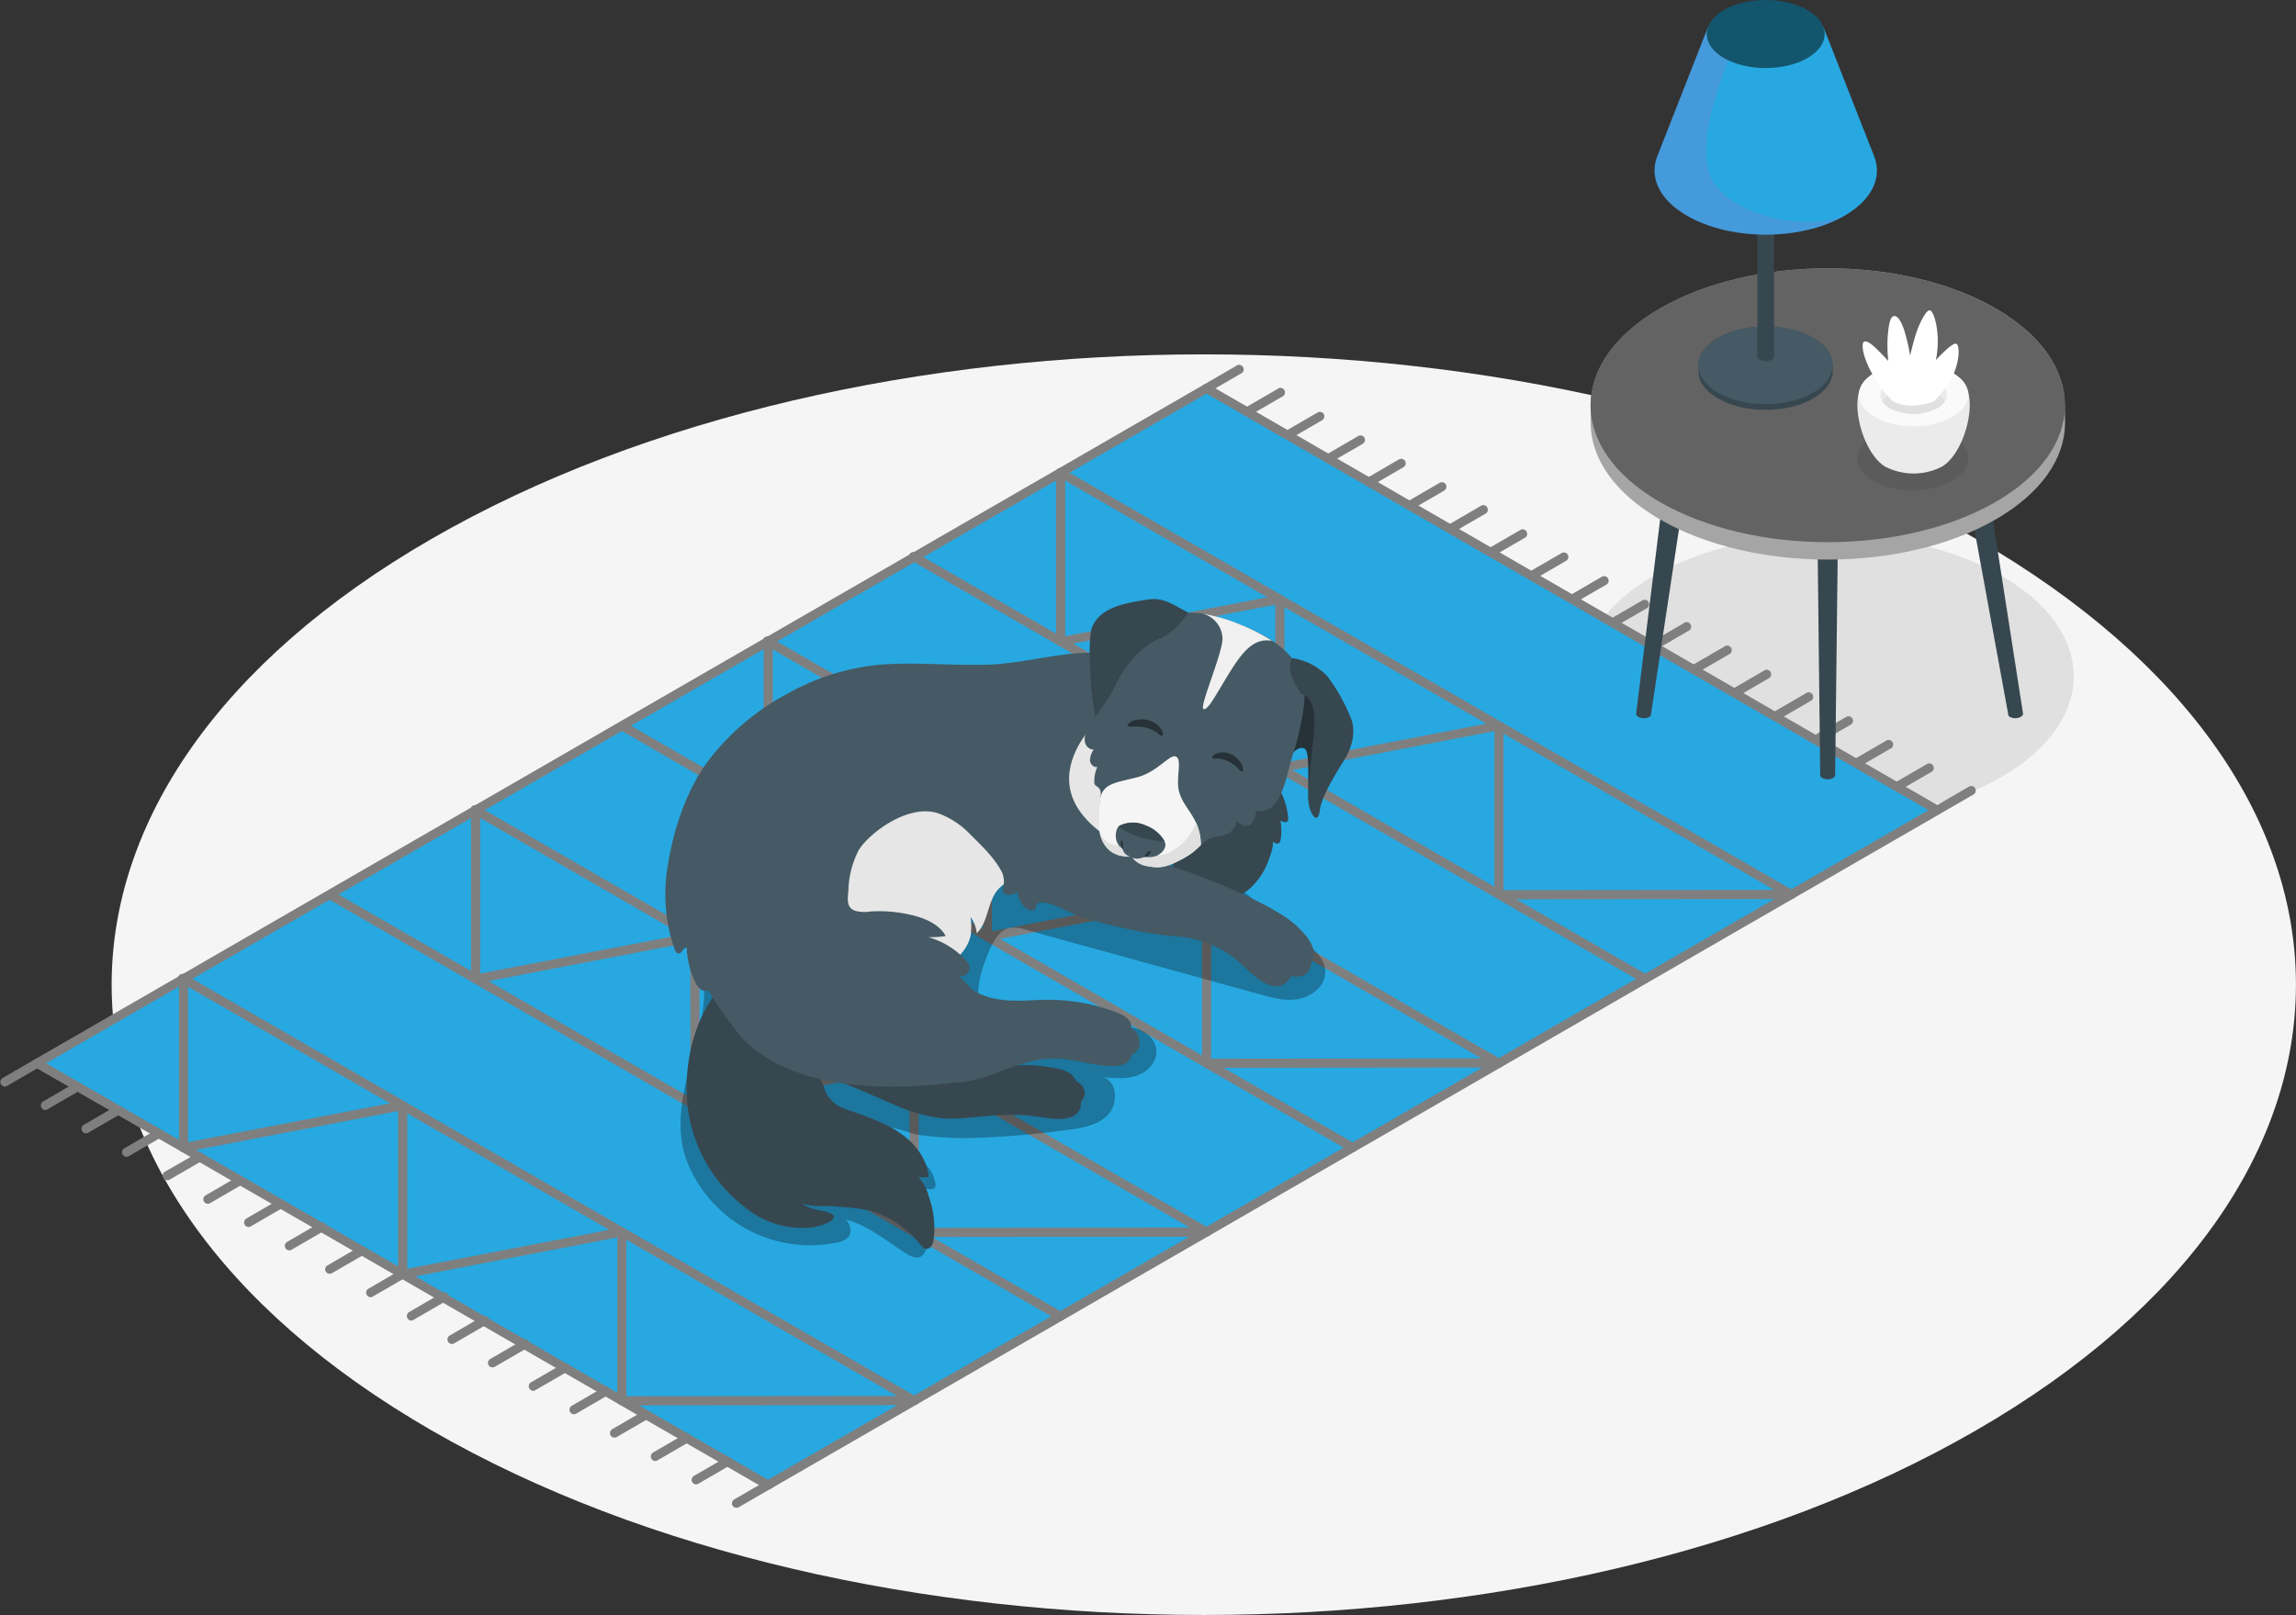 <svg xmlns="http://www.w3.org/2000/svg" viewBox="0 0 501.49 352.85"><rect x="0" y="0" width="501.49" height="352.85" fill="#333333" stroke="none"/><defs><style>.cls-1{fill:#f5f5f5;}.cls-2{fill:#e0e0e0;}.cls-3{fill:#28a8e0;}.cls-4{fill:#7f7f7f;}.cls-5{fill:#37474f;}.cls-6{fill:#a5a5a5;}.cls-7{fill:#636363;}.cls-16,.cls-8{opacity:0.3;}.cls-9{fill:#494949;}.cls-10{fill:#ebebeb;}.cls-11{fill:#fafafa;}.cls-12{fill:#fff;}.cls-13{fill:#455a64;}.cls-14{fill:#ba68c8;opacity:0.2;}.cls-15{fill:#13556d;}.cls-17{fill:#e6e6e6;}.cls-18{fill:#263238;}.cls-19{fill:#f0f0f0;}</style></defs><g id="Ebene_2" data-name="Ebene 2"><g id="Floor"><path id="Floor-2" data-name="Floor" class="cls-1" d="M94.25,117.74c-93.16,53.78-93.15,141,0,194.77s244.2,53.79,337.36,0,93.16-141,0-194.77S187.41,64,94.25,117.74Z"/></g><g id="Shadows"><path id="Shadow" class="cls-2" d="M361.19,125.82c-21,12.12-21,31.78,0,43.9s55,12.12,76,0,21-31.78,0-43.9S382.18,113.7,361.19,125.82Z"/></g><g id="Carpet"><g id="Carpet-2" data-name="Carpet"><g id="Carpet-3" data-name="Carpet"><g id="Carpet-4" data-name="Carpet"><polygon class="cls-3" points="263.52 84.84 423.17 177.23 167.61 324.39 8.1 232.01 263.52 84.84"/><path class="cls-4" d="M167.75,325.45a1,1,0,0,1-.5-.13L7.61,233.15a1,1,0,0,1-.49-.85,1,1,0,0,1,.49-.85L263,84a1,1,0,0,1,1,0l159.64,92.17a1,1,0,0,1,0,1.7L168.24,325.32A1,1,0,0,1,167.75,325.45ZM10.07,232.3l157.68,91L421.2,177,263.53,86Z"/><path class="cls-4" d="M263.53,85.81a1,1,0,0,1-.85-.49A1,1,0,0,1,263,84l7-4.06a1,1,0,1,1,1,1.7l-7,4.06A1,1,0,0,1,263.53,85.81Z"/><path class="cls-4" d="M272.41,90.93a1,1,0,0,1-.49-1.83L279,85a1,1,0,1,1,1,1.69l-7,4.06A.87.87,0,0,1,272.41,90.93Z"/><path class="cls-4" d="M281.29,96a1,1,0,0,1-.49-1.83l7-4.06a1,1,0,0,1,1.34.36,1,1,0,0,1-.36,1.34l-7,4.06A1,1,0,0,1,281.29,96Z"/><path class="cls-4" d="M290.17,101.15a1,1,0,0,1-.84-.48,1,1,0,0,1,.35-1.35l7-4.06a1,1,0,0,1,1.34.36,1,1,0,0,1-.36,1.34l-7,4.06A1,1,0,0,1,290.17,101.15Z"/><path class="cls-4" d="M299.06,106.27a1,1,0,0,1-.5-1.83l7-4.07a1,1,0,0,1,1.34.36,1,1,0,0,1-.35,1.34l-7,4.07A1,1,0,0,1,299.06,106.27Z"/><path class="cls-4" d="M307.94,111.38a1,1,0,0,1-.85-.49,1,1,0,0,1,.36-1.34l7-4.06a1,1,0,0,1,1.34.35,1,1,0,0,1-.35,1.35l-7,4.06A1,1,0,0,1,307.94,111.38Z"/><path class="cls-4" d="M316.82,116.5a1,1,0,0,1-.49-1.84l7-4.06a1,1,0,1,1,1,1.7l-7,4.06A1,1,0,0,1,316.82,116.5Z"/><path class="cls-4" d="M325.7,121.61a1,1,0,0,1-.49-1.84l7-4.06a1,1,0,0,1,1,1.7l-7,4.06A.87.87,0,0,1,325.7,121.61Z"/><path class="cls-4" d="M334.58,126.72a1,1,0,0,1-.49-1.83l7-4.06a1,1,0,0,1,1.34.35,1,1,0,0,1-.36,1.35l-7,4.06A1,1,0,0,1,334.58,126.72Z"/><path class="cls-4" d="M343.46,131.83a1,1,0,0,1-.85-.49A1,1,0,0,1,343,130l7-4.06a1,1,0,0,1,1,1.7l-7,4.06A1,1,0,0,1,343.46,131.83Z"/><path class="cls-4" d="M352.34,137a1,1,0,0,1-.49-1.83l7-4.07a1,1,0,0,1,1,1.7l-7,4.06A.93.93,0,0,1,352.34,137Z"/><path class="cls-4" d="M361.22,142.06a1,1,0,0,1-.84-.49,1,1,0,0,1,.35-1.34l7-4.06a1,1,0,1,1,1,1.69l-7,4.07A1,1,0,0,1,361.22,142.06Z"/><path class="cls-4" d="M370.11,147.17a1,1,0,0,1-.85-.49,1,1,0,0,1,.35-1.34l7-4.06a1,1,0,1,1,1,1.7l-7,4.06A1,1,0,0,1,370.11,147.17Z"/><path class="cls-4" d="M379,152.29a1,1,0,0,1-.49-1.83l7-4.07a1,1,0,0,1,1,1.7l-7,4.07A1,1,0,0,1,379,152.29Z"/><path class="cls-4" d="M387.87,157.4a1,1,0,0,1-.49-1.83l7-4.06a1,1,0,1,1,1,1.69l-7,4.07A1,1,0,0,1,387.87,157.4Z"/><path class="cls-4" d="M396.75,162.51a1,1,0,0,1-.49-1.83l7-4.06a1,1,0,0,1,1.34.36,1,1,0,0,1-.36,1.34l-7,4.06A1,1,0,0,1,396.75,162.51Z"/><path class="cls-4" d="M405.63,167.62a1,1,0,0,1-.85-.48,1,1,0,0,1,.36-1.35l7-4.06a1,1,0,0,1,1,1.7l-7,4.06A1,1,0,0,1,405.63,167.62Z"/><path class="cls-4" d="M414.52,172.74a1,1,0,0,1-.85-.49,1,1,0,0,1,.35-1.34l7-4.06a1,1,0,0,1,1,1.7l-7,4.06A1,1,0,0,1,414.52,172.74Z"/><path class="cls-4" d="M423.4,177.85a1,1,0,0,1-.85-.49,1,1,0,0,1,.35-1.34l7-4.06a1,1,0,1,1,1,1.7l-7,4.06A1,1,0,0,1,423.4,177.85Z"/><path class="cls-4" d="M1,237.4a1,1,0,0,1-.49-1.83l7-4.07a1,1,0,0,1,1,1.7l-7,4.07A1,1,0,0,1,1,237.4Z"/><path class="cls-4" d="M9.86,242.51a1,1,0,0,1-.49-1.83l7-4.06a1,1,0,0,1,1.34.35,1,1,0,0,1-.36,1.35l-7,4.06A1,1,0,0,1,9.86,242.51Z"/><path class="cls-4" d="M18.75,247.62a1,1,0,0,1-.5-1.83l7-4.06a1,1,0,0,1,1,1.7l-7,4.06A1,1,0,0,1,18.75,247.62Z"/><path class="cls-4" d="M27.63,252.74a1,1,0,0,1-.85-.49,1,1,0,0,1,.35-1.35l7-4.06a1,1,0,0,1,1,1.7l-7,4.06A1,1,0,0,1,27.63,252.74Z"/><path class="cls-4" d="M36.51,257.85A1,1,0,0,1,36,256L43,252a1,1,0,0,1,1,1.7l-7,4.06A1,1,0,0,1,36.51,257.85Z"/><path class="cls-4" d="M45.39,263a1,1,0,0,1-.85-.49,1,1,0,0,1,.35-1.34l7-4.06a1,1,0,0,1,1.35.36,1,1,0,0,1-.36,1.34l-7,4.06A1,1,0,0,1,45.39,263Z"/><path class="cls-4" d="M54.27,268.08a1,1,0,0,1-.49-1.84l7-4.06a1,1,0,0,1,1,1.7l-7,4.06A.87.87,0,0,1,54.27,268.08Z"/><path class="cls-4" d="M63.15,273.19a1,1,0,0,1-.49-1.83l7-4.07a1,1,0,1,1,1,1.7l-7,4.07A1,1,0,0,1,63.15,273.19Z"/><path class="cls-4" d="M72,278.3a1,1,0,0,1-.85-.49,1,1,0,0,1,.36-1.34l7-4.06a1,1,0,0,1,1.34.35,1,1,0,0,1-.35,1.35l-7,4.06A1,1,0,0,1,72,278.3Z"/><path class="cls-4" d="M80.91,283.42a1,1,0,0,1-.49-1.83l7-4.07a1,1,0,0,1,1,1.7l-7,4.06A.93.93,0,0,1,80.91,283.42Z"/><path class="cls-4" d="M89.8,288.53A1,1,0,0,1,89,288a1,1,0,0,1,.35-1.34l7-4.06a1,1,0,1,1,1,1.69l-7,4.06A.92.92,0,0,1,89.8,288.53Z"/><path class="cls-4" d="M98.68,293.64a1,1,0,0,1-.5-1.83l7-4.06a1,1,0,1,1,1,1.7l-7,4.06A1,1,0,0,1,98.68,293.64Z"/><path class="cls-4" d="M107.56,298.75a1,1,0,0,1-.85-.48,1,1,0,0,1,.36-1.35l7-4.06a1,1,0,1,1,1,1.7l-7,4.06A1,1,0,0,1,107.56,298.75Z"/><path class="cls-4" d="M116.44,303.87A1,1,0,0,1,116,302l7-4.06a1,1,0,0,1,1.34.35,1,1,0,0,1-.36,1.35l-7,4.06A1,1,0,0,1,116.44,303.87Z"/><path class="cls-4" d="M125.32,309a1,1,0,0,1-.49-1.83l7-4.06a1,1,0,0,1,1.34.35,1,1,0,0,1-.35,1.35l-7,4.06A1,1,0,0,1,125.32,309Z"/><path class="cls-4" d="M134.2,314.1a1,1,0,0,1-.84-.49,1,1,0,0,1,.35-1.35l7-4.06a1,1,0,0,1,1,1.7l-7,4.06A1,1,0,0,1,134.2,314.1Z"/><path class="cls-4" d="M143.09,319.21a1,1,0,0,1-.5-1.83l7-4.07a1,1,0,0,1,1.35.36,1,1,0,0,1-.36,1.34l-7,4.07A1,1,0,0,1,143.09,319.21Z"/><path class="cls-4" d="M152,324.32a1,1,0,0,1-.49-1.83l7-4.06a1,1,0,0,1,1.34.35,1,1,0,0,1-.36,1.35l-7,4.06A1,1,0,0,1,152,324.32Z"/><path class="cls-4" d="M160.85,329.43a1,1,0,0,1-.85-.49,1,1,0,0,1,.36-1.34l7-4.06a1,1,0,1,1,1,1.7l-7,4.06A1,1,0,0,1,160.85,329.43Z"/><path class="cls-4" d="M199.67,307a1,1,0,0,1-.49-.13L39.54,214.71a1,1,0,1,1,1-1.69l159.64,92.16a1,1,0,0,1,.36,1.34A1,1,0,0,1,199.67,307Z"/><path class="cls-4" d="M231.59,288.58a1,1,0,0,1-.49-.13L71.46,196.28a1,1,0,0,1,1-1.7l159.64,92.17a1,1,0,0,1,.35,1.34A1,1,0,0,1,231.59,288.58Z"/><path class="cls-4" d="M263.52,270.15A1,1,0,0,1,263,270L103.39,177.85a1,1,0,1,1,1-1.7L264,268.31a1,1,0,0,1-.49,1.84Z"/><path class="cls-4" d="M295.44,251.71a1,1,0,0,1-.49-.13L135.32,159.41a1,1,0,0,1,1-1.7l159.64,92.17a1,1,0,0,1,.35,1.34A1,1,0,0,1,295.44,251.71Z"/><path class="cls-4" d="M327.37,233.28a.87.87,0,0,1-.49-.14L167.24,141a1,1,0,1,1,1-1.7l159.63,92.16a1,1,0,0,1-.49,1.84Z"/><path class="cls-4" d="M359.29,214.84a1,1,0,0,1-.49-.13L199.17,122.54a1,1,0,1,1,1-1.7L359.79,213a1,1,0,0,1,.35,1.34A1,1,0,0,1,359.29,214.84Z"/><path class="cls-4" d="M391.22,196.4a1,1,0,0,1-.49-.13L231.09,104.1a1,1,0,0,1-.36-1.34,1,1,0,0,1,1.35-.35l159.63,92.16a1,1,0,0,1,.36,1.34A1,1,0,0,1,391.22,196.4Z"/><path class="cls-4" d="M135.81,307a1,1,0,0,1-.69-.29.94.94,0,0,1-.29-.69V270.35l-46.7,9a1,1,0,0,1-.81-.21,1,1,0,0,1-.36-.76l0-35.65-46.72,9a1,1,0,0,1-.81-.21,1,1,0,0,1-.36-.76V213.86a1,1,0,0,1,2,0v35.69l46.72-9a1,1,0,0,1,1.17,1l0,35.65,46.69-9a1,1,0,0,1,.81.21,1,1,0,0,1,.36.75v35.89l62.87-.06h0a1,1,0,1,1,0,2l-63.86.07Z"/><path class="cls-4" d="M199.68,270.15a1,1,0,0,1-1-1V233.48l-46.69,9a1,1,0,0,1-.82-.21,1,1,0,0,1-.35-.75l-.05-35.66-46.71,9a1,1,0,0,1-.82-.21,1,1,0,0,1-.35-.75V177a1,1,0,1,1,2,0v35.7l46.72-9a1,1,0,0,1,1.17,1l0,35.66,46.7-9a1,1,0,0,1,1.16,1v35.89l62.87-.06h0a1,1,0,0,1,0,2l-63.85.07Z"/><path class="cls-4" d="M263.54,233.28a1,1,0,0,1-1-1V196.62l-46.69,9a1,1,0,0,1-.82-.21,1,1,0,0,1-.35-.75l0-35.66-46.72,9a1,1,0,0,1-.81-.21,1,1,0,0,1-.36-.75V140.12a1,1,0,0,1,2,0v35.7l46.71-9a1,1,0,0,1,.81.21,1,1,0,0,1,.36.75l0,35.66,46.7-9a1,1,0,0,1,.81.21,1,1,0,0,1,.35.76l0,35.89,62.87-.07h0a1,1,0,1,1,0,2l-63.86.07Z"/><path class="cls-4" d="M327.41,196.41a1,1,0,0,1-1-1l0-35.68-46.69,9a1,1,0,0,1-.81-.21,1,1,0,0,1-.36-.76l0-35.65-46.72,9a1,1,0,0,1-.81-.21,1,1,0,0,1-.36-.76V103.26a1,1,0,0,1,2,0V139l46.72-9a1,1,0,0,1,.81.21,1,1,0,0,1,.35.76l0,35.65,46.69-9a1,1,0,0,1,.81.21,1,1,0,0,1,.36.76v35.89l62.87-.06h0a1,1,0,1,1,0,2l-63.85.06Z"/></g></g></g></g><g id="Side_Table" data-name="Side Table"><g id="Side_Table-2" data-name="Side Table"><g id="Table"><path class="cls-5" d="M400.84,110a3.62,3.62,0,0,0-3.27,0,1.12,1.12,0,0,0-.67.94l.67,58.4h0a.81.81,0,0,0,.47.65,2.54,2.54,0,0,0,2.31,0,.82.82,0,0,0,.48-.65h0l.68-58.4A1.13,1.13,0,0,0,400.84,110Zm-33.6-4.13a3.62,3.62,0,0,0-3.27,0,1,1,0,0,0-.54,1L357.35,156h0a1,1,0,0,0,.57.65,2.54,2.54,0,0,0,2.31,0,.69.69,0,0,0,.39-.65h0l7.43-49.18A1.36,1.36,0,0,0,367.24,105.84Zm67,1a1,1,0,0,0-.54-1,3.62,3.62,0,0,0-3.27,0,1.36,1.36,0,0,0-.81.94l9,49.18h0a.68.68,0,0,0,.38.65,2.56,2.56,0,0,0,2.32,0,1,1,0,0,0,.56-.65h0Z"/><path class="cls-6" d="M451,88.53h0c0-7.65-5-15.3-15.13-21.15-20.23-11.68-53-11.68-73.27,0-10.11,5.85-15.13,13.5-15.12,21.15h-.05v4.11h0c.12,7.56,5.19,15.09,15.17,20.86,20.24,11.68,53,11.68,73.27,0,10-5.77,15.05-13.3,15.18-20.86h0Z"/><path class="cls-7" d="M362.57,67.38c-20.23,11.68-20.23,30.62,0,42.31s53,11.68,73.27,0,20.23-30.62,0-42.31S382.81,55.7,362.57,67.38Z"/></g><g id="Pot"><g class="cls-8"><path class="cls-9" d="M426.36,95.19c4.72,2.73,4.72,7.15,0,9.88s-12.39,2.73-17.12,0-4.73-7.15,0-9.88S421.63,92.46,426.36,95.19Z"/></g><path class="cls-10" d="M410.27,100.74c-4.12-4.2-6.54-14.69-2.52-18h20.43c4,3.33,1.6,13.81-2.51,18l-.12.12-.14.14-.37.33-.1.08a3.55,3.55,0,0,1-.31.23,5.24,5.24,0,0,1-.53.34,13.54,13.54,0,0,1-12.27,0h0a6,6,0,0,1-.53-.34c-.11-.07-.2-.15-.29-.22l-.12-.09-.36-.32-.17-.16Z"/><path class="cls-11" d="M426.41,81.37c4.66,2.7,4.66,7.06,0,9.75s-12.22,2.69-16.89,0-4.66-7.05,0-9.75S421.74,78.68,426.41,81.37Z"/><path class="cls-10" d="M423.1,83.28c2.84,1.64,2.84,4.29,0,5.93a11.33,11.33,0,0,1-10.27,0c-2.84-1.64-2.84-4.29,0-5.93A11.33,11.33,0,0,1,423.1,83.28Z"/><path class="cls-2" d="M412.83,86.1a11.33,11.33,0,0,1,10.27,0,4.71,4.71,0,0,1,1.7,1.55,4.64,4.64,0,0,1-1.7,1.56,11.33,11.33,0,0,1-10.27,0,4.64,4.64,0,0,1-1.7-1.56A4.71,4.71,0,0,1,412.83,86.1Z"/><path class="cls-12" d="M422.48,87.65a23.47,23.47,0,0,0,3.71-4.93c1.72-3,2-7.1,1.15-7.6s-4.5,3.55-4.5,3.55a22.11,22.11,0,0,0,.38-5.18c-.15-2.7-.81-5.16-1.59-5.65s-2.5,2.91-3.24,5.38-1.19,4.5-1.19,4.5A38.58,38.58,0,0,0,415.87,72c-.9-2.57-1.72-3.15-2.35-2.89s-1,1.45-1.24,4.86a33.27,33.27,0,0,0,.16,4.89s-1.28-1.4-2.69-2.76-2.22-1.69-2.66-1.41-.57,2.61,1.84,7a24.19,24.19,0,0,0,4.53,6S416.79,89.8,422.48,87.65Z"/></g><g id="Lamp"><path class="cls-5" d="M400.28,79.79h0c0-2.17-1.42-4.34-4.28-6-5.73-3.3-15-3.3-20.74,0-2.86,1.65-4.28,3.82-4.28,6h0v1.38h0c0,2.14,1.47,4.27,4.29,5.9,5.73,3.31,15,3.31,20.74,0,2.82-1.63,4.26-3.76,4.29-5.9h0Z"/><path class="cls-13" d="M375.25,73.8c-5.72,3.31-5.72,8.67,0,12s15,3.31,20.74,0,5.72-8.66,0-12S381,70.5,375.25,73.8Z"/><path class="cls-5" d="M383.82,42.7h3.67V77.77h0a.86.86,0,0,1-.52.84,2.9,2.9,0,0,1-2.6,0,.84.84,0,0,1-.52-.84h0Z"/><path class="cls-3" d="M361.89,34.4h0l11.2-28.54h25.16l11.2,28.54h0c1.6,4.46-.59,9.29-6.59,12.75-9.49,5.48-24.86,5.48-34.34,0C362.49,43.69,360.3,38.86,361.89,34.4Z"/><path class="cls-14" d="M374.27,39.82c-4.55-7.4,1.28-21.42,5.56-33.12V5.86h-6.76L361.88,34.4h0c-1.59,4.46.6,9.29,6.6,12.75,9.48,5.48,24.85,5.48,34.34,0C394.26,50.52,378.83,47.23,374.27,39.82Z"/><path class="cls-15" d="M394.76,12.69c-5,2.9-13.18,2.9-18.21,0s-5-7.61,0-10.51,13.18-2.91,18.21,0S399.79,9.79,394.76,12.69Z"/></g></g></g><g id="Dog"><g id="Dog-2" data-name="Dog"><path id="Shadow-2" data-name="Shadow" class="cls-16" d="M265.17,172a42.71,42.71,0,0,1,7,6.71,11.62,11.62,0,0,1-1.33,15.4L285,205.72c2.1,1.72,4.38,3.78,4.46,6.5.09,3-2.68,5.38-5.59,6s-5.89-.21-8.75-1l-51.1-14.1a7.57,7.57,0,0,0-3.42-.4c-2.37.47-3.67,3-4.62,5.21-2.14,5-4,11.61.14,15.18,2.5,2.19,6.2,2.13,9.52,2l16.21-.86a17.34,17.34,0,0,1,6.59.51c2.1.73,4,2.51,4.14,4.72.18,2.47-1.87,4.67-4.2,5.5s-4.89.61-7.36.38c3.13,1.09,3.23,5.92.9,8.28s-5.87,2.87-9.16,3.27a191.3,191.3,0,0,1-21.11,1.73A75,75,0,0,1,201,248c-2.73-.36-6.93-2.73-9.57-1.18,4.58,1.77,8.49,4.19,11.37,8.32a7.53,7.53,0,0,1,1.53,3.54,1.07,1.07,0,0,1-.26.94,1.09,1.09,0,0,1-.67.18,9.66,9.66,0,0,1-2.73-.3,2.6,2.6,0,0,1,.88,1.37,21.89,21.89,0,0,1,1,10.94c-.21,1.33-.75,3-2.41,2.94a4.74,4.74,0,0,1-2.25-.9c-4.37-2.74-8.43-6.29-13.45-7.48,1,.24,1.5,2.29,1.28,3.12-.33,1.21-1.82,1.81-2.95,2a28.94,28.94,0,0,1-32.36-16.9c-2.67-6.11-1.87-12.63-.42-19,1-4.21,2.37-8.31,3.17-12.55,2.41-12.6-2.57-26.05,1.22-38.39a31.34,31.34,0,0,1,11.43-15.52,54,54,0,0,1,17.65-8.28c20.08-5.73,41.69-3.77,61.86,1.64A48,48,0,0,1,265.17,172Z"/><g id="Dog-3" data-name="Dog"><path class="cls-5" d="M150.4,243.2a32.57,32.57,0,0,0,10.9,19.42c.69.6,1.4,1.17,2.14,1.7A19.62,19.62,0,0,0,177,268.19a10.87,10.87,0,0,0,4.14-1.24c2.38-1.41-.08-2.09-1.64-2.42s-3-.5-4.23-1.67c2.23,1,5.06.55,6.8.69,3.8.31,7.4.43,10.92,2.05a21.59,21.59,0,0,1,7.93,6.21c.39.49.84,1,1.47,1.05.87,0,1.34-1,1.51-1.86a20,20,0,0,0-1-9.47,9.83,9.83,0,0,0-2.32-4.41,5.58,5.58,0,0,0,2.23,0c-.28-3.72-2.7-7-5.7-9.21s-6.55-3.5-10.05-4.77c-1.83-.66-3.84-1.06-5.2-2.49a7.14,7.14,0,0,1-1.66-2.34,7.85,7.85,0,0,0-1-2.42,10.75,10.75,0,0,0-4.74-3,41.7,41.7,0,0,1-5.44-2,8.11,8.11,0,0,1-4-4,6,6,0,0,1,0-4.4c.43-1.22,1.7-2.45,1.92-3.7.4-2.27-1.94-5-3.82-6a2.86,2.86,0,0,0-1.35-.4,3.26,3.26,0,0,0-2,1c-6.84,5.92-9.76,15.32-9.79,24.14A34.44,34.44,0,0,0,150.4,243.2Z"/><path class="cls-5" d="M268.34,165.85c0-.28,0-.57,0-.86,0-.6.06-1.35.62-1.57a1.48,1.48,0,0,1,1.26.35c2.87,1.93,5.73,3.85,7.86,6.64a15.41,15.41,0,0,1,3.29,8.35,1.1,1.1,0,0,1-.05.51c-.26.56-1.1.33-1.64,0a12.53,12.53,0,0,1,.06,4c-.06.41-.18.88-.55,1s-.93-.14-1.3-.46c.62.54-.84,4.28-1.11,4.93a15.39,15.39,0,0,1-2.9,4.52c-2.77,3-6.68,4.12-10.69,4.07a8.05,8.05,0,0,1-3-.52,3.61,3.61,0,0,1-2.07-2.14s-1-.43-1.07-.51a2.39,2.39,0,0,1-.69-1.07c-.29-1,.24-1.44.46-2.27a2.75,2.75,0,0,1-.4-2.84c.65-2,5.15-2.89,8.57-7,1.47-1.77,1.2-5.07,1.72-7.16A39.31,39.31,0,0,0,268.34,165.85Z"/><path class="cls-17" d="M250.82,155a12.5,12.5,0,0,1,5,4.6,29.86,29.86,0,0,1,5.15,12.64,19.12,19.12,0,0,1-2.81,13.17,7.65,7.65,0,0,0-1.57-4.11,8.1,8.1,0,0,1-3.18,5.37,15.7,15.7,0,0,1-5.8,2.64c-6,1.56-12.22,1.11-18.38,1.4-3,.14-6.08.41-8.75,1.76a8.06,8.06,0,0,0-2.6,2c-2.25,2.71-2,7-4.54,9.42a6.93,6.93,0,0,0-1.35-3.52,14.35,14.35,0,0,1,0,4.14,9,9,0,0,1-5.23,6.11c-6.14,2.77-13.36.48-18.53-3.22a46.42,46.42,0,0,1-6.06-5.23c-.48-.49-2.34-1.9-2.43-2.63-.07-.58-.09-1.17-.12-1.75-.46-10.56,2.44-18.09,10-25.82a66.44,66.44,0,0,1,26.55-16.74c10.35-3.39,20.5-2.87,31.12-1.28A12.59,12.59,0,0,1,250.82,155Z"/><path class="cls-5" d="M184.33,236.7l.18.07c3.62,1.42,7.16,3,10.73,4.56a37.46,37.46,0,0,0,9.37,2.85c3.38.51,6.72,0,10.11-.27a62.92,62.92,0,0,1,8.12-.29c1,0,2.06.15,3.09.26,2.41.24,5.19,1,7.56.29A3.24,3.24,0,0,0,236,242c.08-.39.06-.79.13-1.18s.43-.7.64-1.1a2.29,2.29,0,0,0,.06-1.57,2.9,2.9,0,0,0-1.28-1.62,2.44,2.44,0,0,1-.45-.32,2.59,2.59,0,0,1-.33-.55c-1-1.84-3.83-2.21-5.66-2.52a31.58,31.58,0,0,0-8.95-.22,27,27,0,0,0-3.37.43,13.21,13.21,0,0,1-2,.46l-3.9.37-9.14.87-15.5,1.47A5.71,5.71,0,0,1,184.33,236.7Z"/><path class="cls-13" d="M231.67,143.12a52.24,52.24,0,0,1,7.29-.52,26.27,26.27,0,0,1,9.84,1.87c2,.86,5.29,3.53,2.5,5.89a15.28,15.28,0,0,1-3.56,2.22c-5.11,2.24-9.86,5.77-12.4,10.73-7.32,14.24,9,22.21,20.07,25.79,10.75,3.48,23,9,27.27,12.72,4,3.51,5.23,6.52,3.68,8.55,0,0,.09,3.71-4.34,2.9,0,0-1.38,2.82-4.1,2.14-3.3-.82-5.58-4-8.58-6.3a23.25,23.25,0,0,0-12.18-4.5,90.72,90.72,0,0,1-12.88-2.09,85.46,85.46,0,0,1-8.85-2.48c-2.39-.81-5.44-2.93-8-2.86a1.24,1.24,0,0,0-1.11.64c-.13.3-.11.66-.31.91s-1,.23-1.39,0a5,5,0,0,1-2.37-3.88,3.25,3.25,0,0,1-2.23.65,1.22,1.22,0,0,1-.61-.19c-.6-.42-.32-1.34-.18-2.06a4.85,4.85,0,0,0-.68-3.23c-1.62-2.85-4.27-5.4-6.59-7.68a18.33,18.33,0,0,0-7.1-4.67c-6.68-2.13-15.3,4.61-17.34,8.15a20.09,20.09,0,0,0-2.21,8.65c-.11,1.65-.59,3.69,1.34,4.48a7.32,7.32,0,0,0,3.3.21,29.73,29.73,0,0,1,9.85.94c2.68.71,5.44,2,6.76,4.41a22.73,22.73,0,0,1-3.78.25,17.5,17.5,0,0,1,8,4.85,3.37,3.37,0,0,1,1,1.58,1.93,1.93,0,0,1-2.59,2c1.23.59,2.33,2.54,3.64,3.33a14.35,14.35,0,0,0,4.87,1.74c4.19.81,8.66,0,12.93.21A40.84,40.84,0,0,1,244,221.25a7.1,7.1,0,0,1,2.14,1.18,2.66,2.66,0,0,1,1,2.17c0,.15.43.36.52.43a2.8,2.8,0,0,1,.64.69,3.75,3.75,0,0,1,.57,1.81,2.66,2.66,0,0,1-1.1,2.57,1.57,1.57,0,0,0-.56.37,1,1,0,0,0-.13.3,2.61,2.61,0,0,1-1.81,1.83,7.39,7.39,0,0,1-2.77.31c-3.53-.12-6.94-1.2-10.45-1.58a22,22,0,0,0-8.45,1c-4.56,1.27-9.26,3.82-14,4.13-4.56.3-32.92,5-47.33-9.47-.76-.76-8-10.2-7.31-10.66a1.84,1.84,0,0,1-2-.24,4.49,4.49,0,0,1-1.23-1.76,19.78,19.78,0,0,1-1.75-7.29c-.77-.07-1,1.3-1.79,1.27-.44,0-.69-.49-.84-.9a36.53,36.53,0,0,1-1.56-17.85c1.14-7.78,4-16.65,8.66-23a52.71,52.71,0,0,1,17.2-14.81,50.93,50.93,0,0,1,20.82-6.55c7.89-.58,15.79.29,23.69,0C221.32,145,226.48,143.82,231.67,143.12Z"/><path class="cls-18" d="M285.8,175.06c-.2-5.06.37-10.92-.9-11.53s-2.69,1.16-2.69,1.16l2.06-13.11s3.16-.45,4.41,3.95S285.8,175.06,285.8,175.06Z"/><path class="cls-13" d="M271.07,136.53c6.73,2.76,12,6.21,13.5,12,.93,3.58-.08,8-.84,11.49-.44,2.06-1.11,4-1.69,6-.76,2.66-1.22,5.27-2.46,7.81a7.29,7.29,0,0,1-1.57,2.3,4.3,4.3,0,0,1-3.72,1,4,4,0,0,1-.61,2.37,2.09,2.09,0,0,1-.9.84c-.93.39-1.94-.31-2.72-1a3.64,3.64,0,0,1-2.51,3.09c-1.48.45-2.91.33-4.2,1.3a38.61,38.61,0,0,1-4.66,3.27c-4.14,2.27-5.61,2.5-8.5,2a4.93,4.93,0,0,1-3-1.89,11.27,11.27,0,0,1-2.67-.38c-2.71-.78-4.27-3.16-4.44-6.77a29.79,29.79,0,0,1,.22-5.17c.13-1,.41-2.19-.61-2.91a2,2,0,0,1-.53-.42,1.18,1.18,0,0,1-.15-.67,8.36,8.36,0,0,1,.65-3.23c-.8.19-1.55-.65-1.59-1.48a4.2,4.2,0,0,1,.82-2.3,2,2,0,0,1-1.93-1.75c-.31-1.74,1.08-3.65,2-5,2.88-4.49,5-9.4,7.52-14.09a22.66,22.66,0,0,1,2.24-3.56,16.56,16.56,0,0,1,6.52-4.75C259.18,133.1,264.54,133.86,271.07,136.53Z"/><path class="cls-18" d="M253.85,159.7a4.8,4.8,0,0,0-2.89-2.32,5.12,5.12,0,0,0-2.43-.14,3.05,3.05,0,0,0-2.2,1.06c-.43.61,1.08.46,1.34.44a8.11,8.11,0,0,1,5,1.3c.27.17.79.83,1.15.68a.23.23,0,0,0,.1-.07l.06-.12A1.18,1.18,0,0,0,253.85,159.7Z"/><path class="cls-18" d="M271.52,168.32a3.09,3.09,0,0,0-.93-2.19,4.65,4.65,0,0,0-1.79-1.39,4.16,4.16,0,0,0-3.4,0,1.21,1.21,0,0,0-.6.56.5.5,0,0,0,0,.12.16.16,0,0,0,0,.12c.17.34.93.14,1.21.17a7,7,0,0,1,1.56.34,7.13,7.13,0,0,1,2.75,1.73C270.49,168,271.46,169.06,271.52,168.32Z"/><path class="cls-1" d="M248.52,169.78c4.51-1.26,7-5.17,8.37-4.46s-.13,5,.65,7.66,2.06,3.55,3.63,6.61a11.59,11.59,0,0,1,1.13,5,14.48,14.48,0,0,1-3.67,2.86c-4.14,2.27-5.52,2.27-8.4,1.69a4.84,4.84,0,0,1-3-2,10,10,0,0,1-2.82-.29c-2.7-.77-4.28-3.22-4.45-6.83a31.23,31.23,0,0,1,.32-5.33C240.82,171,244,171,248.52,169.78Z"/><path class="cls-2" d="M240.17,181.9a5.58,5.58,0,0,0,1.72,2.07c1.43,1,4.51.87,4.51.87l2,.48a6.53,6.53,0,0,0,6.66,1.11,12.18,12.18,0,0,0,6.2-6.64,11.68,11.68,0,0,1,1,4.83,14.48,14.48,0,0,1-3.67,2.86c-4.14,2.27-5.52,2.27-8.4,1.69a4.84,4.84,0,0,1-3-2,10,10,0,0,1-2.82-.29C242.17,186.23,240.73,184.48,240.17,181.9Z"/><path class="cls-18" d="M245.28,185.63l-.31-.4s-1.36-2.75,0-2.82,6.45,2.59,7,3.09-1,1.66-1.61,1.73a13.19,13.19,0,0,1-1.84,0Z"/><path class="cls-13" d="M246.89,187.21a3.12,3.12,0,0,0,3,0c.28-.34.88-1.43,1.38-1.26s-.88,1.28-.88,1.28a4.65,4.65,0,0,0,2.13-.21c1-.39,2.23-1.54,2-2.68s-1.84-3.07-4.39-4a6.54,6.54,0,0,0-5.62.1c-.7.39-1,2.06-.66,3.17a3.05,3.05,0,0,0,1.11,1.66s-.43-1.66.09-1.66c.27,0,.21,1.93.21,1.93S245.26,186.61,246.89,187.21Z"/><path class="cls-5" d="M244.37,180.51l.15-.11a6.54,6.54,0,0,1,5.62-.1,7.79,7.79,0,0,1,4.21,3.48C250.75,183.86,245.63,182,244.37,180.51Z"/><path class="cls-5" d="M253.78,139.35c-4.31,1.34-8.2,6.38-9.68,9.45a37.79,37.79,0,0,1-4.86,7.74,62.43,62.43,0,0,1-1-8c-.41-6.28-.31-10.38.46-11.92,1.89-3.77,6.42-4.81,12.06-5.64,3.59-.53,5.59,1.28,8.76,2.84A15.17,15.17,0,0,1,253.78,139.35Z"/><path class="cls-19" d="M262.76,134.09a36.82,36.82,0,0,1,8.31,2.44,41.13,41.13,0,0,1,6.8,3.49c-4-.77-6.52,2.43-9.32,6.94s-4.8,8.49-5.71,7.92S267.35,142,267,139.25A5.76,5.76,0,0,0,262.76,134.09Z"/><path class="cls-5" d="M282.25,143.79a13.19,13.19,0,0,1,7.65,3.94,39.83,39.83,0,0,1,5.34,9.63c.87,2.78,0,6.11-1.63,8.69s-5,8-5.34,11-1.85,1.38-2.37-1.16.68-11.56,1-14.84.71-8.45-2.64-9.44C281.42,147.73,281.42,145.15,282.25,143.79Z"/></g></g></g></g></svg>